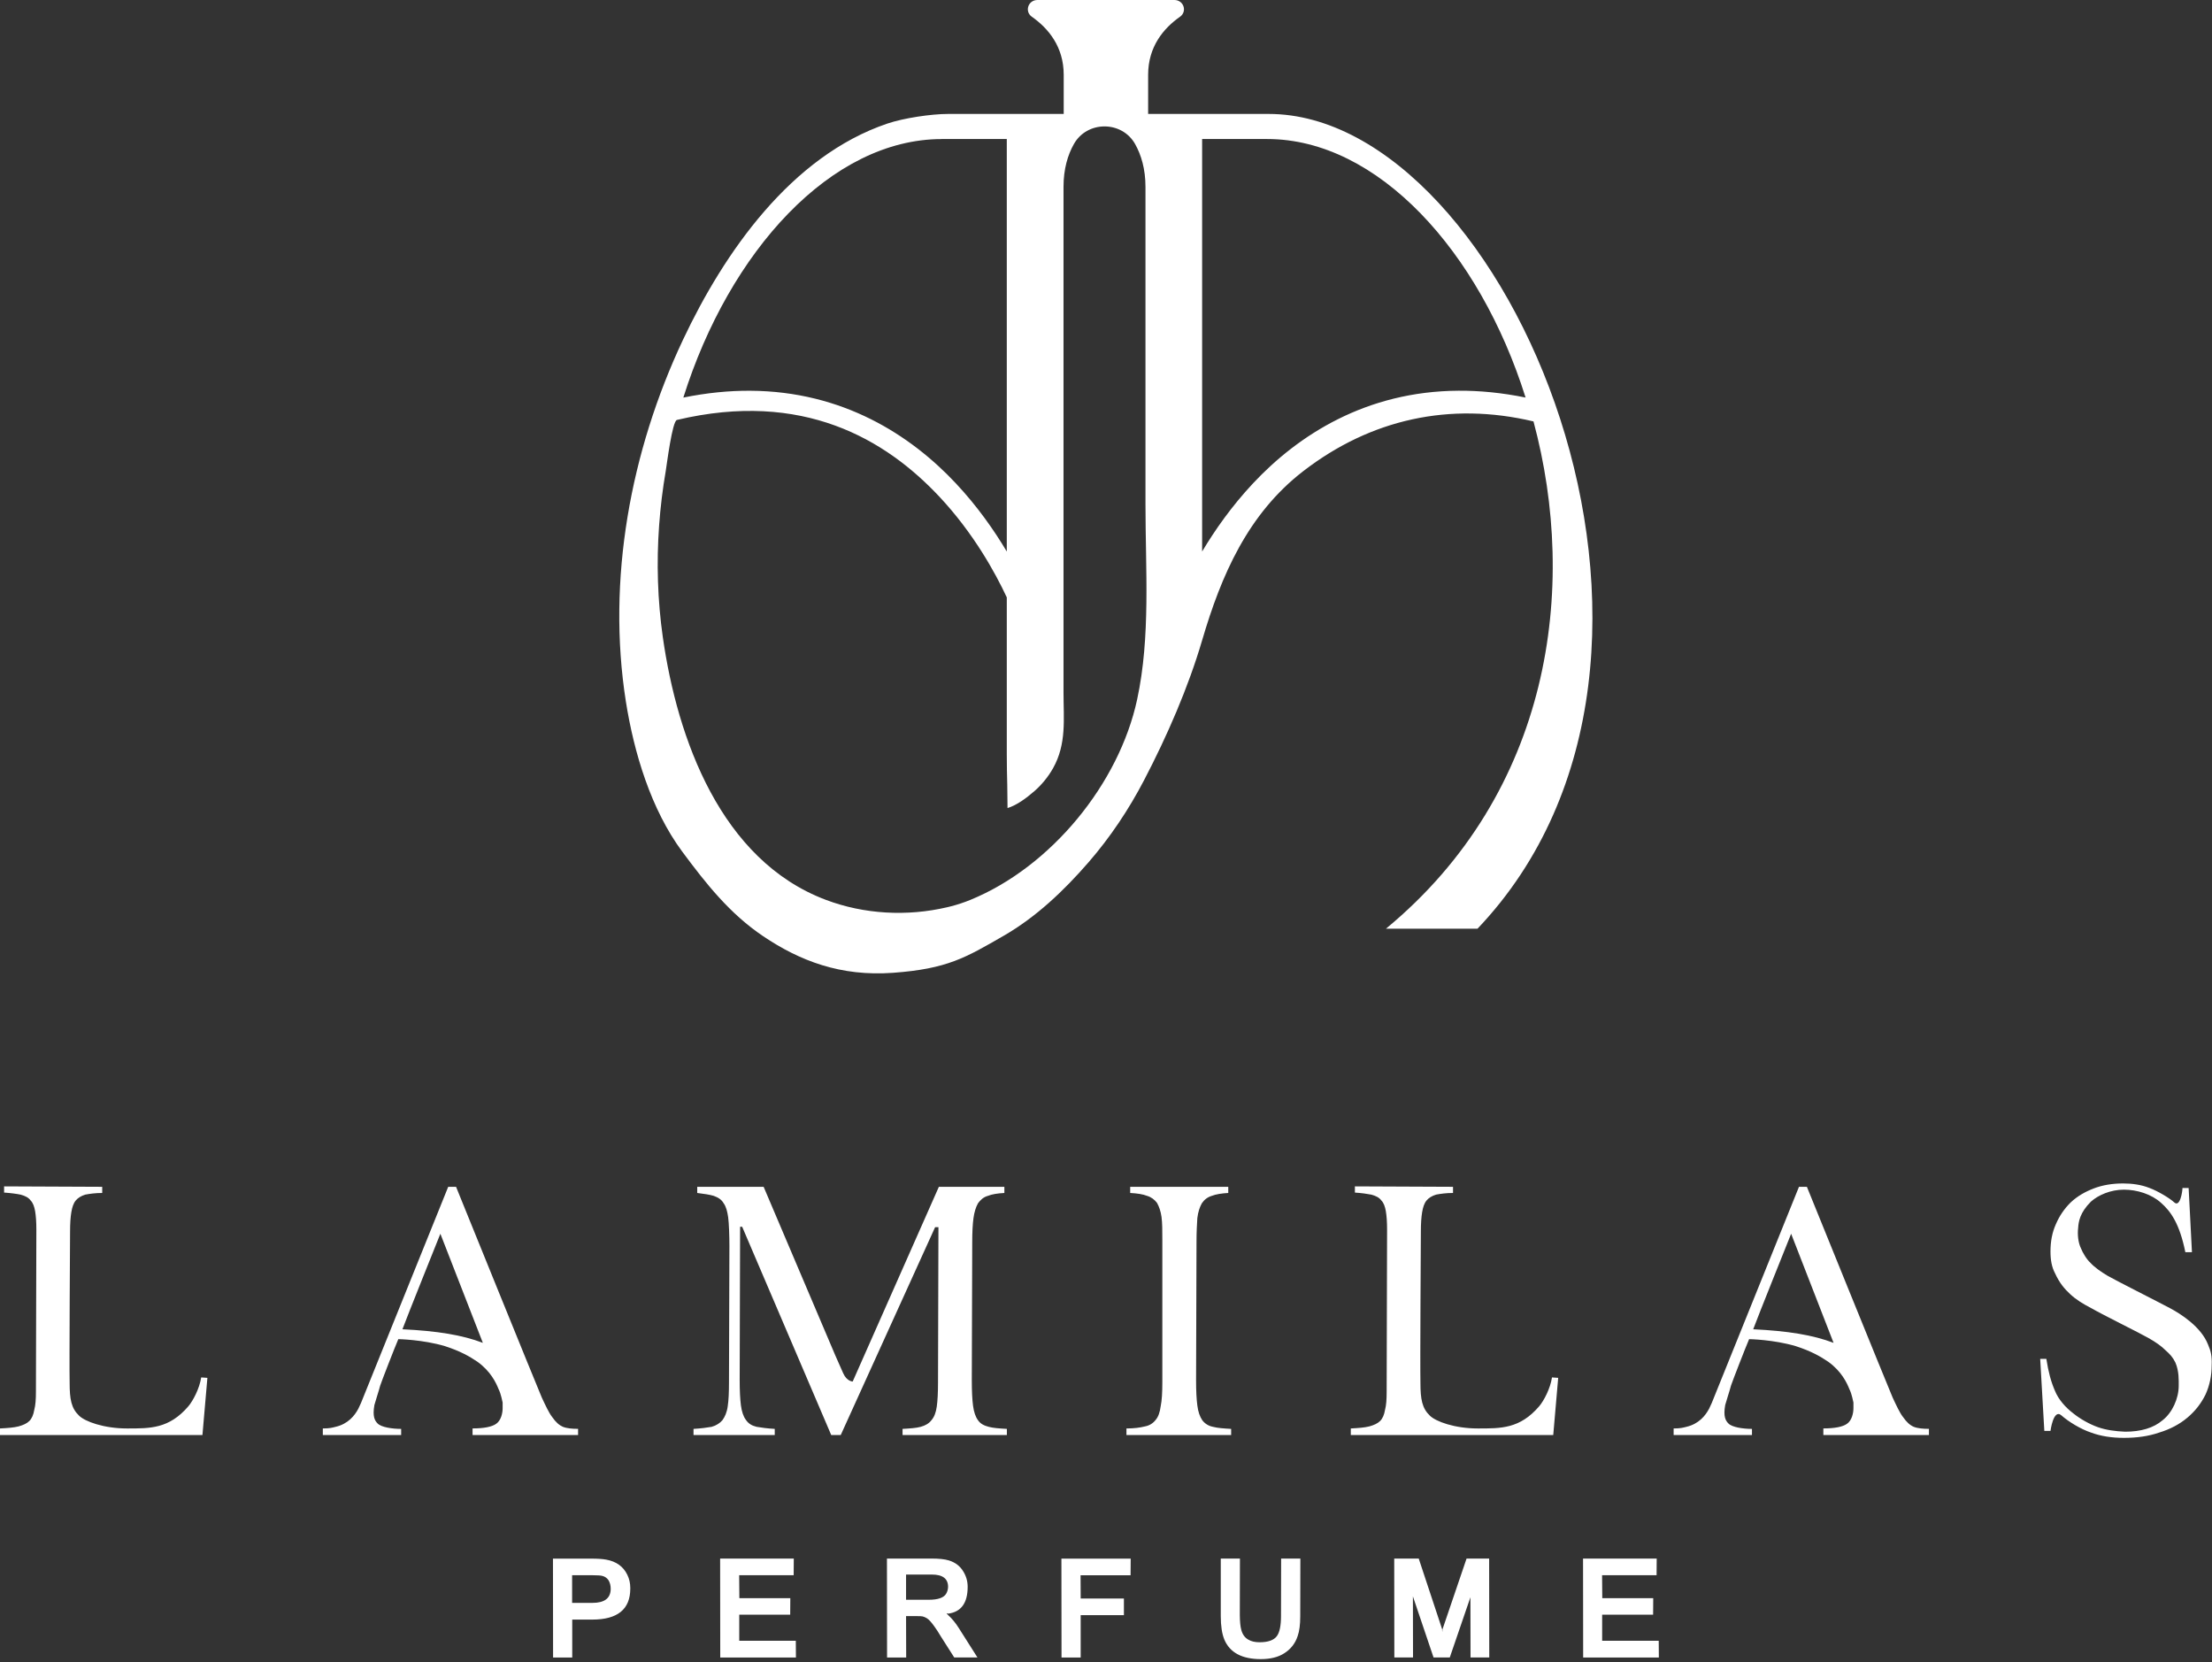 <svg xmlns="http://www.w3.org/2000/svg" fill="none" viewBox="0 0 567 426" height="426" width="567">
<rect x="0" y="0" width="567" height="426" fill="#333333" stroke="none"/>
<path fill="white" d="M103.16 340.65C104.11 338.01 112.88 316.18 112.88 316.18L123.77 344.14C118.49 342.13 112.04 341.08 103.16 340.66M114.89 304.15L93.22 357.85C92.8 359.01 92.27 360.17 91.85 361.02C90.9 362.81 89.21 364.92 86.03 365.66C85.19 365.87 84.55 366.08 82.75 366.08V367.77H102.83V366.19C100.5 366.19 97.76 365.77 96.81 364.82C96.07 364.08 95.44 363.03 95.97 360.07C96.18 359.23 97.13 356.38 97.45 355.11C97.87 353.84 101.15 345.4 102.1 343.19C102.1 343.19 108.34 343.29 114.04 344.98C117.95 346.24 120.38 347.62 122.39 348.99C125.77 351.42 127.15 354.37 127.78 355.95C128.1 356.58 128.41 357.53 128.52 358.06L128.84 359.43V360.9C128.84 362.17 128.42 364.07 127.15 364.91C126.09 365.65 124.09 366.07 121.13 366.07V367.76H148.18V366.18C146.7 366.18 145.33 366.07 144.27 365.65C143.32 365.23 142.47 364.49 141.52 363.12C140.68 362.06 139.72 359.95 138.88 358.16C138.03 356.26 116.9 304.15 116.9 304.15H114.89ZM240.66 304.15L218.57 354.05C218.57 354.05 217.09 354.05 216.14 351.94L214.13 347.4L195.74 304.15H178.72V305.73C180.41 305.94 181.89 306.15 182.95 306.47C184.11 306.89 184.96 307.42 185.49 308.37C186.12 309.22 186.44 310.48 186.65 311.96C186.86 313.44 186.97 316.92 186.97 319.24L186.86 354.26C186.86 356.9 186.76 358.9 186.54 360.38C186.33 361.96 185.8 363.12 185.17 363.97C184.54 364.71 183.58 365.34 182.42 365.66C181.26 365.87 179.67 366.08 177.77 366.19V367.77H198.59V366.19C196.69 366.08 195.1 365.87 193.94 365.66C192.67 365.35 191.83 364.82 191.19 363.87C190.56 363.03 190.13 361.76 189.92 360.18C189.71 358.6 189.6 356.38 189.6 353.64L189.71 314.39H190.24L213.07 367.77H215.5L239.7 314.49H240.55L240.44 354.37C240.44 356.9 240.33 359.01 240.12 360.49C239.91 361.97 239.49 363.13 238.75 363.97C238.12 364.81 237.16 365.34 236 365.66C234.84 365.98 233.25 366.08 231.35 366.19V367.77H258.09V366.19C256.19 366.08 254.6 365.98 253.44 365.66C252.28 365.35 251.33 364.92 250.69 363.97C250.06 363.12 249.63 361.86 249.42 360.27C249.21 358.69 249.1 356.47 249.1 353.73L249.21 318.39C249.21 315.86 249.31 313.75 249.53 312.17C249.74 310.59 250.16 309.32 250.69 308.37C251.32 307.53 252.06 306.79 253.22 306.47C254.28 306.05 255.65 305.83 257.45 305.73V304.15H240.64H240.66ZM289.7 304.15V305.73C291.5 305.83 292.98 306.05 294.03 306.47C295.09 306.78 295.93 307.42 296.57 308.26C297.1 309.21 297.52 310.37 297.73 311.85C297.94 313.43 297.94 315.33 297.94 317.65V354.26C297.94 356.79 297.83 358.9 297.52 360.38C297.31 361.96 296.89 363.12 296.25 363.86C295.62 364.7 294.67 365.34 293.5 365.55C292.23 365.87 290.75 366.08 288.74 366.08V367.77H315.58V366.19C313.68 366.08 312.09 365.98 310.93 365.66C309.77 365.45 308.82 364.82 308.18 363.97C307.55 363.02 307.12 361.86 306.91 360.17C306.7 358.59 306.59 356.48 306.59 353.73L306.7 318.18C306.7 315.75 306.81 313.75 306.91 312.17C307.12 310.48 307.54 309.32 308.07 308.37C308.71 307.42 309.55 306.79 310.61 306.47C311.67 306.05 313.15 305.83 314.84 305.73V304.15H289.68H289.7ZM449.4 340.65C450.35 338.01 459.12 316.18 459.12 316.18L470 344.14C464.72 342.13 458.27 341.08 449.39 340.66M461.13 304.15L439.46 357.85C439.04 359.01 438.51 360.17 438.09 361.02C437.14 362.81 435.45 364.92 432.28 365.66C431.43 365.87 430.8 366.08 429 366.08V367.77H449.08V366.19C446.76 366.19 444.01 365.77 443.06 364.82C442.32 364.08 441.69 363.03 442.22 360.07C442.43 359.23 443.38 356.38 443.7 355.11C444.12 353.84 447.4 345.4 448.35 343.19C448.35 343.19 454.59 343.29 460.29 344.98C464.2 346.24 466.63 347.62 468.64 348.99C472.02 351.42 473.4 354.37 474.03 355.95C474.35 356.58 474.66 357.53 474.77 358.06L475.09 359.43V360.9C475.09 362.17 474.67 364.07 473.4 364.91C472.34 365.65 470.34 366.07 467.38 366.07V367.76H494.44V366.18C492.96 366.18 491.59 366.07 490.53 365.65C489.58 365.23 488.73 364.49 487.78 363.12C486.94 362.06 485.98 359.95 485.14 358.16C484.29 356.26 463.16 304.15 463.16 304.15H461.15H461.13ZM1.07 305.63C2.76 305.74 4.24 305.95 5.3 306.16C6.46 306.48 7.31 306.9 7.84 307.64C8.47 308.27 8.79 309.22 9 310.38C9.21 311.64 9.32 313.12 9.32 315.13L9.21 356.69C9.21 358.59 9.1 360.17 8.78 361.33C8.57 362.6 8.15 363.55 7.51 364.18C6.88 364.81 5.92 365.23 4.76 365.55C3.49 365.87 2.01 365.97 0 366.08V367.77H51.89L53.16 353.11L51.57 353C51.15 355.85 49.45 359.02 48.29 360.39C43.32 366.19 38.46 366.08 32.54 366.08C26.62 366.08 21.76 364.29 20.28 362.81C18.27 360.91 17.85 358.59 17.85 354.37C17.74 350.15 17.96 315.65 17.96 315.65C17.96 313.54 18.07 311.96 18.28 310.69C18.49 309.42 18.81 308.37 19.44 307.63C19.97 307 20.81 306.47 21.87 306.15C23.03 305.94 24.41 305.73 26.2 305.73V304.15L1.05 304.04V305.62L1.07 305.63ZM347.3 305.63C348.99 305.74 350.47 305.95 351.53 306.16C352.69 306.48 353.54 306.9 354.07 307.64C354.7 308.27 355.02 309.22 355.23 310.38C355.44 311.64 355.55 313.12 355.55 315.13L355.44 356.69C355.44 358.59 355.34 360.17 355.02 361.33C354.81 362.6 354.39 363.55 353.75 364.18C353.11 364.81 352.16 365.23 351 365.55C349.73 365.87 348.25 365.97 346.25 366.08V367.77H398.14L399.41 353.11L397.82 353C397.4 355.85 395.71 359.02 394.54 360.39C389.57 366.19 384.71 366.08 378.79 366.08C372.87 366.08 368.01 364.29 366.53 362.81C364.52 360.91 364.1 358.59 364.1 354.37C363.99 350.15 364.21 315.65 364.21 315.65C364.21 313.54 364.32 311.96 364.53 310.69C364.74 309.42 365.06 308.37 365.69 307.63C366.22 307 367.06 306.47 368.12 306.15C369.28 305.94 370.65 305.73 372.45 305.73V304.15L347.3 304.04V305.62V305.63ZM536.69 304.57C534.47 305.41 532.46 306.57 530.77 308.16C529.18 309.74 527.92 311.53 526.97 313.75C526.02 315.86 525.6 318.18 525.6 320.71C525.6 322.92 525.92 324.72 526.76 326.3C527.92 328.83 529.19 330.31 530.67 331.68C532.15 333.05 533.84 334.11 536.27 335.37C538.81 336.85 548.85 341.81 550.64 342.86C552.54 343.92 554.02 344.97 555.08 346.03C556.24 347.08 556.88 347.72 557.62 349.19C558.57 351.4 558.47 353.73 558.47 355.1C558.47 358.47 556.78 362.06 554.35 363.96C552.03 365.96 548.75 366.91 544.73 366.91C542.19 366.8 539.87 366.49 537.76 365.75C535.65 365.01 533.21 363.64 531.52 362.27C529.41 360.69 527.61 358.58 526.76 356.47C525.7 354.04 525.07 351.62 524.54 348.24H522.96L524.02 366.7H525.6C525.6 366.7 526.34 361.01 528.35 362.69C530.25 364.38 533.42 366.28 535.96 367.12C538.5 368.07 541.35 368.49 544.41 368.49C547.79 368.49 550.75 368.07 553.5 367.12C556.25 366.28 558.68 365.01 560.68 363.32C562.69 361.63 564.17 359.73 565.33 357.41C566.39 355.09 566.92 352.56 566.92 349.81C567.02 347.6 566.71 346.22 565.97 344.54C564.17 340 559 336.73 556.25 335.26C553.29 333.68 541.77 327.87 540.19 326.92C538.61 325.97 536.91 324.81 535.86 323.65C534.81 322.7 533.85 321.01 533.43 319.96C532.69 318.48 532.48 316.37 532.69 314.69C532.79 313.11 533.11 310.79 535.97 307.94C537.87 306.25 541.04 304.88 544.42 304.88C547.8 304.88 551.5 306.04 553.93 308.25C556.46 310.46 558.69 313.63 560.17 320.91H561.86L561.01 304.45H559.43C559.43 305.4 558.79 309.51 557.32 308.14C556.05 306.98 552.99 305.18 550.98 304.45C548.87 303.61 546.54 303.29 544.21 303.29C541.46 303.29 538.93 303.71 536.71 304.56"></path>
<path fill="white" d="M241.39 35.63H258.07V141.35C254.83 135.91 250.53 129.75 245.02 123.88C233.38 111.46 216 100.27 192.31 100.14C186.92 100.11 181.21 100.66 175.16 101.89C186.97 64.34 213.1 35.64 241.38 35.64M308.15 35.63H324.83C353.11 35.63 379.25 64.33 391.05 101.88C385.01 100.65 379.29 100.1 373.9 100.13C350.2 100.26 332.82 111.46 321.19 123.87C315.68 129.75 311.38 135.91 308.14 141.34V35.63H308.15ZM265.02 202.86C266.98 201.16 268.65 199.14 269.92 196.89C273.43 190.65 272.61 184.29 272.61 177.48V47.91C272.61 43.28 273.71 39.69 275.25 36.95C278.64 30.88 287.59 30.88 290.98 36.95C292.51 39.69 293.62 43.28 293.62 47.91V129.22C293.62 145.99 294.95 163.13 291.49 179.22C286.86 200.81 269.46 222.12 248.78 230.6C247.09 231.29 245.35 231.87 243.58 232.31C243.29 232.38 243.01 232.45 242.72 232.52C232.49 234.9 221.53 234.32 211.69 230.61C184.76 220.47 173.61 189.33 169.9 163.29C168.55 153.81 168.26 144.19 168.95 134.65C169.29 129.96 169.86 125.28 170.66 120.64C170.91 119.17 172.31 107.91 173.52 107.62C205.76 99.97 226.98 112.55 240.82 127.32C249.55 136.64 255.12 146.78 258.07 153.1V193.4C258.07 196.01 258.12 198.54 258.19 201.17C258.24 203.01 258.19 203.48 258.26 207.09C260.68 206.34 263.13 204.49 265.01 202.86M265.93 0C263.54 0 262.56 2.94 264.5 4.3C268.67 7.23 272.66 11.93 272.66 19.17V29.2H243.04C238.66 29.2 231.64 30.26 227.48 31.66C202.75 40.02 185.6 64.74 175.06 87.1C161.62 115.61 155.51 148.55 160.43 179.79C162.5 192.88 166.87 207.46 174.88 218.25C180.95 226.43 187.05 234.17 195.64 239.94C204.99 246.23 215.44 250.28 228.86 249.31C242.83 248.3 247.54 245.42 257.28 239.81C265.63 235 272.72 228.24 279.02 220.99C284.59 214.57 289.34 207.46 293.26 199.94C299.15 188.66 304.6 176.16 308.16 164.03C313.03 147.47 319.84 131.71 334.08 120.73C351.33 107.43 371.63 102.91 393.08 108C404.56 150.67 397.59 203.04 355.25 238.01H378.72C445.44 167.93 386.34 29.2 325.21 29.2H294.3V19.17C294.3 11.93 298.28 7.23 302.46 4.3C304.39 2.94 303.42 0 301.02 0H265.92L265.93 0Z"></path>
<path fill="white" d="M369.68 417.63V417.68C369.68 417.68 369.72 417.62 369.73 417.59C369.73 417.57 369.73 417.55 369.71 417.54C369.7 417.57 369.69 417.61 369.68 417.64M146.65 403.69H151.8C153.12 403.69 154.01 403.75 154.45 403.88C155.09 404.05 155.61 404.42 155.99 404.99C156.35 405.6 156.54 406.33 156.54 407.16C156.54 409.57 154.98 410.78 151.86 410.78H146.65V403.68V403.69ZM141.74 399.43L141.77 424.78H146.68V415.06H151.83C158.31 415.06 161.56 412.41 161.56 407.12V406.93C161.56 405.72 161.3 404.6 160.79 403.56C159.76 401.44 157.95 400.15 155.36 399.69C154.42 399.52 153.15 399.44 151.56 399.44H141.75L141.74 399.43ZM184.59 399.43L184.62 424.78H204.02L203.99 420.49H189.49V413.8H202.55L202.58 409.57H189.52L189.47 403.69H203.44L203.47 399.43H184.59ZM232.25 403.52H238.86C241.63 403.52 243.02 404.57 243.02 406.67C243 407.34 242.83 407.94 242.5 408.48C241.86 409.48 240.39 409.98 238.09 409.98H232.25V403.52ZM227.35 399.43L227.38 424.78H232.28L232.25 414.17H235.01C235.76 414.17 236.26 414.2 236.5 414.25C236.83 414.33 237.21 414.49 237.63 414.75C238.11 415.05 238.73 415.73 239.5 416.81C239.96 417.42 240.52 418.29 241.18 419.4L244.6 424.77H250.55L245.76 417.22C244.93 415.9 244.01 414.78 243 413.88C242.78 413.66 242.67 413.52 242.67 413.46C242.67 413.44 242.69 413.43 242.72 413.43C242.77 413.43 242.89 413.47 243.05 413.54C246.38 413.09 248.04 410.8 248.04 406.66C248.04 405.25 247.67 403.95 246.94 402.76C246.11 401.35 244.86 400.39 243.19 399.89C242.14 399.57 240.65 399.42 238.72 399.42H227.34L227.35 399.43ZM272.07 399.43L272.1 424.78H277.01V413.92H288.09V409.66H277.01L276.98 403.7H289.8L289.83 399.44H272.08L272.07 399.43ZM328.39 399.43L328.36 413.94V414.13C328.36 416.6 328.01 418.32 327.31 419.28C326.54 420.34 325.06 420.87 322.87 420.87C321.69 420.87 320.73 420.65 319.98 420.2C319.08 419.7 318.47 418.84 318.16 417.64C317.94 416.84 317.82 415.61 317.8 413.93L317.83 399.42H312.92V414.18C312.92 416.67 313.22 418.67 313.83 420.17C315.23 423.51 318.34 425.19 323.17 425.19C325.65 425.19 327.66 424.69 329.21 423.68C330.88 422.62 332.02 421.15 332.63 419.28C333.07 418.04 333.29 416.35 333.29 414.21V413.96L333.32 399.42H328.39V399.43ZM375.92 399.43L370.08 416.59C369.94 417.02 369.82 417.35 369.74 417.59C369.84 417.93 369.89 418.11 369.89 418.15H369.86L369.71 417.68C369.62 417.94 369.57 418.06 369.56 418.06C369.56 418.04 369.6 417.9 369.69 417.63L369.45 416.89L363.66 399.42H357.38L357.41 424.77H362.2L362.17 409.11L367.46 424.77H371.62L376.91 409.34L376.94 424.77H381.74L381.71 399.42H375.92V399.43ZM405.78 399.43L405.81 424.78H425.21L425.18 420.49H410.68V413.8H423.74L423.77 409.57H410.71L410.66 403.69H424.63L424.66 399.43H405.78Z"></path>
</svg>
